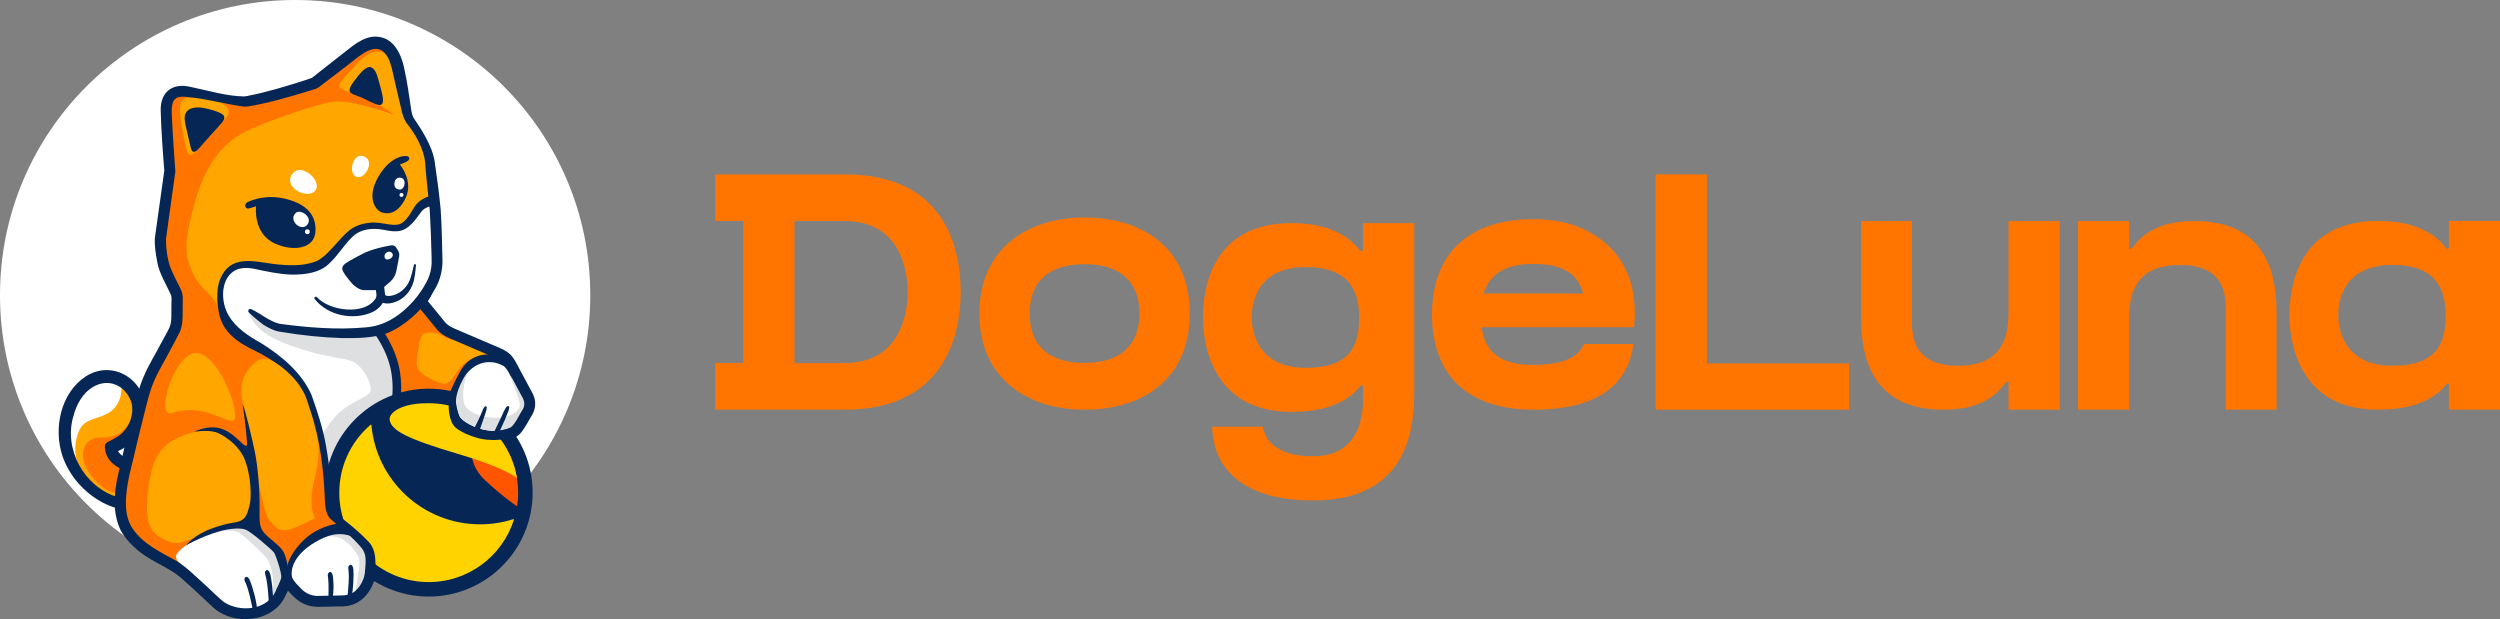<?xml version="1.0" encoding="UTF-8"?> <svg xmlns="http://www.w3.org/2000/svg" viewBox="0 0 764.29 189.31"><rect x="0" y="0" width="764.29" height="189.31" fill="#808080" stroke="none"/> <defs> <style>.d{fill:#ff5400;}.e{fill:#fff;}.f{fill:#ffa600;}.g{fill:#ffd300;}.h{fill:#ff7500;}.i{fill:#dedfe1;}.j{fill:#062755;}.k{fill:none;stroke:#062755;stroke-linejoin:round;stroke-width:2.63px;}</style> </defs> <g id="a"></g> <g id="b"> <g id="c"> <g> <g> <circle class="e" cx="90.23" cy="90.23" r="90.23"></circle> <g> <path class="f" d="M150.08,133.49s5.43-.69,7.09-1.47c1.02-.49,3-3.5,4.36-5.73,.92-1.5,.99-3.37,.18-4.94l-5.08-9.87c-.76-1.48-2.02-2.64-3.55-3.28l-15.08-6.3c-1.35-.57-2.55-1.46-3.47-2.6l-5.73-7.03,2.79-4.78c1.38-2.37,2.09-5.08,2.03-7.82-.11-5.04-.33-13.25-.67-16.74-.3-3.05-1.96-12.12-1.96-12.12-.46-2.87-1.38-5.64-2.71-8.22l-3.06-5.93c-.42-.81-.72-1.68-.9-2.57l-2.79-13.77c-1.14-5.64-7.72-8.24-12.41-4.89l-12.88,9.19c-.92,.66-1.97,1.11-3.07,1.32l-18.39,3.6c-1.89,.37-3.83,.38-5.73,.03l-11.93-2.2c-3.45-.64-6.58,2.13-6.37,5.63l1.16,19.43-2.85,20.43c-.25,1.8-.16,3.64,.26,5.41l.45,1.87c.32,1.33,.79,2.63,1.39,3.86l2.54,5.17c.3,.61,.46,1.29,.45,1.98l-.06,6.16c-.01,1.56-.41,3.1-1.16,4.47l-5.71,10.53c-1.82,3.35-3.17,6.94-4,10.67l-5.34,23.73c-.64,2.84-.96,5.74-.96,8.65v3.69c0,1.68,.66,3.29,1.85,4.48l4.52,4.55c.79,.8,1.72,1.45,2.73,1.93l6.73,3.2c2.03,.96,3.89,2.24,5.53,3.77l7.88,7.41c1.18,1.11,2.59,1.96,4.13,2.48h0c2.75,.94,5.72,1.05,8.54,.31h0c2.91-.76,5.35-2.72,6.73-5.39l2.06-4,3.31,3.45c1.68,1.75,4.01,2.71,6.43,2.66l7.56-.17c2.75-.06,5.28-1.56,6.63-3.96,.88-1.56,1.82-3.44,2.5-5.33,1.66-4.63,36.05-40.91,36.05-40.91Z"></path> <polygon class="e" points="48.52 170.87 58.26 176.95 68.37 185.98 77.55 187.42 83.78 184.22 87.6 177.76 85.7 170.87 83.11 166.78 76.68 159.87 68.45 161.64 49.77 168.44 48.52 170.87"></polygon> <path class="f" d="M40.04,144.15s-4.86-4.61-5.33-7.38c-.48-2.76,2.24-1.6,3.98-5.24s4.99-9.86-.72-14.75c-5.31-4.55-12.09-1.54-15.43,4.74-3.34,6.28-3.56,13.73-.06,20.46,1.74,3.33,3.18,5.83,4.2,7.5,.98,1.62,2.56,2.75,4.35,3.11l6.97,1.39,2.05-9.82Z"></path> <path class="h" d="M39.39,117.04s2.06,6.75,1.13,9.82c-1.02,3.36-3.65,7.07-9.87,6.9-4.47-.12-7.61,4.55-3.05,11.28,1.65,2.44,7.26,7.84,11.27,4.75,3.83-2.94,1.52-7.06,1.52-7.06l-5.77-5.52,.97-3.17s3.66-2.94,3.67-2.98,2.01-5.37,2.14-5.51,.31-3.56,.3-3.79-1.11-3.3-1.3-3.39-1.88-2.65-1.88-2.65l-3.37-1.15,4.25,2.46Z"></path> <path class="e" d="M36.77,115.9s1.76,5.77-2.48,9.52c-3.52,3.11-8.45,1.83-10.26,6.63-1.71,4.55-1.53,9.37,2.38,13.44,0,0-8.8-8.27-6.13-17.48s3.17-10.07,7.98-12.38c4.82-2.3,6.44-1.45,8.51,.26Z"></path> <path class="j" d="M40.05,143.75c.27,.34,.82,.62,1.25,.63-.01,0-.07,0-.08,0-.06,0-.24-.02-.3-.03-4.09-.34-8.66-3.01-8.86-7.54-.13-.69,.22-1.35,.81-1.65,.87-.44,1.93-.96,2.75-1.48,3.63-2.07,5.68-6.89,4.48-10.86-1.72-4.97-7.01-7.47-11.87-4.39-2.92,1.79-4.84,5.13-5.77,8.74-3.08,10.07,3.22,21.51,13.17,24.71,.7,.24,1.88,.42,2.35,.43h-.12c-.33,.08-.36,.19-.33,.13,1.38-2.53,1.55-5.76,1.94-8.61,.03-.39,.1-1,.13-1.38v-.04s-.02-.11,.01,.38c.04,.36,.23,.73,.44,.96h0Zm2.8-2.42c.74,.89,.35,1.86,.24,2.95-.23,1.51-.49,3.15-.83,4.64-.37,1.63-.74,3.27-1.57,4.82-.52,.84-.96,1.57-2.26,1.86-2.39,.1-4.75-.81-6.84-1.84-5.81-3.07-10.43-8.21-12.55-14.51-2.71-8.38-.51-19.07,7.13-24.15,9.53-6.11,20.78,3.08,17.75,13.66-1.17,4.62-4.84,8.52-9.5,9.68l1.32-1.91c.12,2.61,3,3.8,5.3,4.11,.07,0,.32,.04,.4,.05,.49,0,1.09,.26,1.4,.64h0Z"></path> <path class="e" d="M89.45,53.07c2.7-3.51,9.21,2.3,6.94,5.19-2.29,2.91-10.16-1-6.94-5.19Z"></path> <path class="h" d="M117.82,16.51s-3.24-3.01-8.62,2.92c-5.42,5.97-7.45,6.95-2.91,8.57,1.4,.5,.53-.05,4.45,1.82,.92,.44-.62-3.39,1.87-2.28,1.91,.85,1.18,3.74,2.53,4.25,2.3,.87,5.36,3.31,5.36,3.31,0,0-12.99-4.7-18.29-4.06-5.3,.63-22.72,6.82-27.23,9.19-3.63,1.9-11.2,6.5-15.41,21.56-3.54,12.66-3.01,16.34-.75,21.4,2.79,6.24,6.94,6.68,7.87,11.36,1.04,5.27,4.3,8.23,11.8,11.97,4.81,2.4,6.33,4.75,6.33,4.75,0,0-3.83-3.27-7.01-.35-6.66,6.11-3.3,11.5-2.65,18.09,.26,2.66,1.3,10.63,1.3,10.63,0,0-7.46-10.45-17.01-7.61-6.34,1.89-11.74,3.89-13.56,13.94-1.82,10.05-1.27,15.98,3.16,18.35,4.43,2.37,4.94,2.45,12.91-.99l-5,3.35s-.98,.57-2.17,1.77c-1.32,1.32-1.38,2.31,.16,3.66,2.74,2.41-12.13-2.18-14.79-7.2-2.65-5.02-5.02-6.06-1.13-23.35,3.89-17.29,4.4-22.32,14.65-41.59l.28-10.11-4.65-11.6,1.52-18.21,.39-18.91,1.34-12.52,4.55-1.26,1.75,2.5s-2.12-.43-3.16,.84c-1.13,1.38-.91,5.36,1.31,15.02,.43,1.87,1.39,1.91,2.5,.94,1.75-1.54,2.54-2.82,5.46-5.93,2.77-2.95,3.02-3.29,4.27-4.9,2.56-3.31-2.79-4.78-2.79-4.78-4.87-1.14,9.73-.53,9.73-.53l12.31-4.18,7.79-.93,13.6-10.44,5.86-1.01,2.09,2.58Z"></path> <path class="e" d="M132.94,62.93s-4.29-.98-6.72,2.69c-3.45,5.22-11.52,4.31-11.52,4.31l-5.57,.23-12.88,11.45h-19.57l-7.16,1.06-2.16,9.12,3.93,8.22,20.71,16.89,5.29,13.36,3.34,18.09,7.09-16.65,12.74-9.46,1.66-5.35-5.34-13.79-.54-1.84,10.91-7.64,5.56-9.42,.69-11.56-.49-9.7Z"></path> <path class="h" d="M139.95,104.28s-3.37-.77-3.99-1.2c-1.94-1.35-3.94-1.52-5.3-1.39-.51,.05-1.38,.29-1.79,1.03s-1.43,5.62-1.43,7.52c0,.87-.54,2.41,2.05,4.26,2.6,1.85,5.84,3.05,6.8,2.75,1.82-.57,1.96-1.83,4.63-5.11,2.06-2.52,6.01-3.48,6.01-3.48l-5.7,6.34-2.18,6.26s-18.61,1.03-18.58,.95,.75-8.82,.86-8.98-5.2-11.87-5.08-11.99,8.76-5.56,8.9-5.68,3.26-2.81,3.26-2.81l6.59,7.75,4.94,3.77h0Z"></path> <path class="i" d="M94.78,121.08c2.97,5.28,3.8,11.72,3.8,11.72,0,0,3.2-5.51,6.54-7.82,4.46-3.09,7.59-3.86,8.09-5.24,.78-2.15-1.98-6.69-3.76-8.14-1.88-1.52-2.74-1.55-7.1-2.34-8.68-1.57-15.68-4.21-19.14-6.08-6.51-3.51-7.12-7.71-7.12-7.71l2.53,1.28,6.97,2.48s6.97,.98,6.97,1.14,5.75,.88,5.75,.88l14.94,.13,3.58,1.7,2.36,6.73,2.98,7.05-2.58,7.15-8.94,4.87-4.78,6.26-5.81,11.51-2.52-18.67-2.69-5.74s-.26-1.59-.04-1.19Z"></path> <g> <path class="j" d="M131.06,180.42c-16.44,0-29.81-13.37-29.81-29.81s13.37-29.81,29.81-29.81,29.81,13.37,29.81,29.81-13.37,29.81-29.81,29.81Z"></path> <path class="j" d="M131.06,122.77c15.37,0,27.84,12.46,27.84,27.84s-12.46,27.84-27.84,27.84-27.84-12.46-27.84-27.84,12.46-27.84,27.84-27.84m0-3.95c-17.53,0-31.78,14.26-31.78,31.78s14.26,31.78,31.78,31.78,31.78-14.26,31.78-31.78-14.26-31.78-31.78-31.78h0Z"></path> </g> <g> <path class="d" d="M158.4,150.61c0-9.13-4.48-17.22-11.36-22.18l-.16-.02s-7.23,10.36,1.49,18.48c3.99,3.72,7.23,6.21,9.52,7.79,.09,.06,.22,0,.23-.1,.19-1.3,.29-2.62,.29-3.97Z"></path> <path class="g" d="M158.04,146.18c-2.12-12.99-13.39-22.91-26.98-22.91-2.98,0-5.93,.26-8.53,1.37-2.03,.86-3.53,2.27-3.41,3.59,.3,3.34,5.35,5.94,20.95,10.55,12.65,3.73,16.83,6.49,17.96,7.4Z"></path> <path class="g" d="M146.77,160.29c-17.42,0-31.71-13.35-33.23-30.37,0-.11-.14-.17-.23-.09-6.24,5.34-10.05,13.43-9.54,22.4,.81,14.07,12.43,25.32,26.51,25.71,12.56,.35,23.27-7.77,26.84-19.06,.03-.11-.07-.21-.17-.17-3.21,1.03-6.63,1.59-10.19,1.59Z"></path> </g> <path class="i" d="M66.26,162.59s3.65-.81,6.39,0c1.22,.36,7.81,6.79,8.86,8.06,1.28,1.55,3.48,8.54,.58,13.43-.53,.89,4.01-3.4,4.1-3.57s1.52-4.75,1.52-4.75l-2.01-4.89-2.59-4.08-7.03-5.5-3.36-.12-6.45,1.43Z"></path> <path class="h" d="M76.68,140.9h1.22s2.5,15.27,4.01,17.41c1.5,2.14,3.12,5.22,8.21,3.01,3.08-1.34,4.76-2.16,5.61-2.6,.36-.18,.51-.63,.31-.98-.44-.79-1.01-2.56-.75-6.25,.4-5.69,3.49-11.01,1.43-19.16s1.1-.12,1.1-.12l2.89,23.08,5.18,6.1-9.02,1.82-6.75,5.86-2.98,4.62-2.85-5.65-5.94-6.41-.47-9.66-1.19-11.08Z"></path> <path class="j" d="M131.31,122.69c.24,0,5.86,.91,5.86,.91,0,0-.25,5.13,2.15,7.15,1.73,1.47,4.57,2.59,6.97,3.23,2.97,.8,7.37,.63,8.73-.04,1.36-.67,0-3.67,0-3.67l-19.58-8.17-4.13,.59Z"></path> <path class="e" d="M149.96,109.26l-5.85,1.95-3.12,4.68-1.57,3.86s.08,6.41,1.44,8.04,5.92,3.97,9.95,3.9c4.03-.07,8.09-1.72,8.09-1.72l2.44-6.4-2.44-6.37-4.45-7.03-4.49-.9Z"></path> <path class="e" d="M87.6,175.04s3.16-10.14,9.61-11.44c6.44-1.3,10.24-1.94,10.24-1.94l4.38,5.27,2.54,7.85-2.5,5.33-6.63,3.96-10.5-.28-7.14-6.9v-1.86Z"></path> <path class="i" d="M108.55,181.64c1.28-8.88,2.06-10.07,.39-12.53-3.9-5.78-7.14-5.06-8.92-5.13-1.78-.07,6.51-2.32,6.51-2.32l4.38,5.27,1.91,3.99-1.04,7.66-4.82,4.57s1.45-.57,1.59-1.51Z"></path> <path class="j" d="M104.74,82.64c-.32-.77,.12-1.58,.8-2.05,1.78-1.25,6.07-3.38,6.07-3.38,3.34-1.47,7.95-2.2,7.95-2.2,.59-.13,1.2,.12,1.52,.63l.6,.94c.34,.53,.47,1.18,.35,1.8l-.84,4.4c-.26,1.37-.99,2.61-2.06,3.5l-1.8,1.51c-.7,.58-1.58,.9-2.49,.9h-3.59c-.91,0-2-.53-3.25-1.62,0,0-2.56-2.71-3.27-4.43Z"></path> <path class="j" d="M78.28,63.09s-1.06,8.37,5.9,11.41c5.95,2.6,11.7,1.27,12.21-3.28,.48-4.29-1.49-8.53-8.93-10.39-5.83-1.46-10.18,.17-11.84,1.01-.4,.2-.65,.61-.65,1.06h0c0,.57,.53,.98,1.08,.84l2.22-.65Z"></path> <path class="j" d="M56.95,166.67s6.35-3.58,12.2-4.72c2-.39,4.47-.6,6.01,0,1.55,.6,7.9,6.01,8.59,6.96s2.41,6.46,2.23,7.61c-.17,1.15-1.63,3.98-1.63,3.98l6.02-2.26s-1.81-1.99-2.45-5.43c-.89-4.78-1.82-5.17-5.38-8.21-2.97-2.53-3.28-3.39-3.19-8.52,.12-6.56-.59-13.87-1.48-18.15-.79-3.82-3.17-13.81-3.71-14.49,0,0,.98,6.5,1.36,11.73,.16,2.25-1.03,.74-2.89-.94-1.75-1.59-4.07-3.44-7.14-3.57-3.44-.15-6.07,1.35-6.07,1.35,0,0,3.71-.67,6.55,.11,1.47,.4,7.04,3.49,8.95,8.62,1.91,5.13,1.96,11.46,1.42,13.54-.55,2.07-.88,4.05-2.79,4.92s-2.83,.26-8.56,2.28c-5.73,2.02-8.06,5.19-8.06,5.19Z"></path> <path class="j" d="M96.92,90.88c3.84,4.22,14.52,5.62,17.91,.39,.33-.61,.3-1.24,.17-1.88-.24-1.59-.39-3.07-.39-4.75,.02-1.72,2.6-1.74,2.63,0-.02,1.73,.34,3.69,.47,5.46,.07,2.38-1.9,4.39-3.79,5.29-5.86,2.67-13.69,1.14-17.72-3.98-.34-.48,.37-.99,.72-.52h0Z"></path> <path class="j" d="M117.35,89.12c.13,1.01,.45,1.43,1.72,1.36,2.72-.22,5.3-2.36,6.25-4.99,.52-1.42,.87-2.97,1.23-4.49,.07-.38,.67-.3,.63,.09-.12,1.59-.32,3.15-.68,4.76-.41,1.63-1.24,3.21-2.48,4.43-2.01,2.21-7.73,4.3-8.71,.05-.14-.9,.07-2.58,1.34-2.25,.48,.14,.67,.6,.71,1.04h0Z"></path> <path class="j" d="M76.81,94.51c2.91,1.36,5.44,3.67,8.6,4.47,8.76,1.17,17.73,1.92,26.51,1.09,7.19-.52,12.91-5.53,16.88-11.09,.48-.81,1.55-1.07,2.34-.54,.76,.51,.96,1.53,.45,2.29-1.54,2.29-3.25,4.14-5.2,5.91-2.46,2.17-5.2,4.15-8.32,5.33-4.33,1.41-8.97,1.43-13.44,1.39-6.3-.19-12.5-.87-18.68-1.88-2.08-.26-3.81-1.2-5.58-2.3-1.43-1.12-3-2.38-4.29-3.66-.51-.47,.11-1.34,.72-1.01h0Z"></path> <path class="k" d="M115.27,100.85s4.52,5.65,5.69,12.96c.86,5.35,0,9.36,0,9.36"></path> <path class="j" d="M132.86,62.93c-1.48,.06-3.06,.51-4.03,1.76-1.61,2.14-3.71,5.56-6.98,5.96-2.13,.29-4-.4-5.99-.61-2.59-.27-5.39,.17-7.48,1.79-2.85,2.43-4.74,5.94-7.59,8.6-2.96,3.05-7.67,3.58-11.73,3.52-3.93-.13-7.8-1.02-11.57-1.81-1.75-.33-3.54-.35-5.09,.27-5.09,2.2-5.04,9.71-2.57,13.9,2.22,3.92,6.16,6.47,10.05,8.62,6.22,3.9,12.27,8.91,15.34,15.76,1.77,5,3.49,10.15,4.41,15.41,.69,3.82,1.16,7.65,1.54,11.52,.34,2.73,.19,5.72,.9,8.29,.27,.73,.59,1.03,1.42,1.69,2.96,2.33,6.12,4.79,8.84,7.67,3.33,2.99,2.28,8.07,2.44,11.94h-3.29c-.16-3.5,1.38-7.29-1.25-10.05-2.48-2.89-5.33-5.26-8.3-7.72l-.56-.49c-1.59-1.27-1.93-3.61-2.02-5.41-.37-9.56-1.37-19.03-4.51-28.13-.29-.92-.99-3.18-1.33-4.04-2.93-6.96-9.76-11.32-16.32-14.52-3.17-1.55-6.39-3.56-8.41-6.6-1.76-2.62-2.27-5.94-2.35-8.95-.04-2.02,.11-4.09,.91-6.04,3.06-7.38,9.99-5.42,16.19-4.57,4.61,.53,9.12,.79,13.34-.88,2.37-1.25,4.11-3.36,5.99-5.4,1.31-1.42,2.56-2.94,4.24-4.22,1.69-1.24,3.82-1.88,5.89-2.09,4.18-.5,8.21,2.02,10.59-.48,1.25-1.09,2.07-2.68,3.18-4.44,1.23-1.95,3.56-3.11,5.84-3.52l.26,3.28h0Z"></path> <path class="i" d="M158.33,130.18l1.22-1.92,1.79-4.7-2.44-6.37-2.15-3.41c-.52,.11-1.25-.01-1.25-.01,0,0,3.24,8.04,3.41,9.74,.17,1.7-1.72,3.16-3.6,3.69-5.66,1.61-12.85-.8-13.47-4.04-.62-3.24-.03-5.76,1.03-9.48,.33-1.16-2.68,4.03-2.68,4.03l-1.17,2.6s.49,5.84,1.86,7.47c1.37,1.63,5.92,3.97,9.95,3.9,3.13-.05,6.28-1.06,7.52-1.51Z"></path> <path class="j" d="M115.01,174.99c-.89,5.79-4.85,10.73-11.08,10.39l-2.05,.05c-2.7,0-6.3,.49-8.81-.75-2.55-.98-4.78-3.92-6.66-5.77l2.68-.41-1.24,2.47-.62,1.23c-3.43,7.48-13.84,8.98-20.36,4.81-.86-.53-1.64-1.24-2.37-1.94-2.41-2.23-5.66-5.32-8.09-7.43-3.99-4-9.15-5.32-13.75-8.98-2.32-1.83-4.49-4.12-5.89-6.76-3.77-8.32-.41-17.21,1.36-25.47,.84-3.6,1.72-7.19,2.62-10.77,.92-3.59,1.75-7.41,3.31-10.82,1.25-3.06,3.69-6.97,5.19-9.92,.67-1.31,1.97-3.5,2.52-4.72,.69-1.56,.61-2.99,.62-4.78l.03-2.76c0-.55,.08-1.78-.08-2.29-1.34-3.13-3.68-6.72-4.27-10.27-.43-2.45-.89-4.82-.72-7.39,.12-.98,.45-3.15,.58-4.14,.48-3.57,1.8-12.75,2.3-16.41-.35-4.21-.99-12.68-1.1-18.32-.17-5.69,3.58-8.63,9.18-7.26,5.45,1.13,10.79,2.78,16.23,2.91,.16,0,.49-.02,.65-.05,6.29-1.22,12.48-3.1,18.57-5.08,.57-.19,1.18-.39,1.69-.58-.03,0-.18,.08-.23,.15l.18-.14,.36-.29c2.37-1.92,7.09-5.55,9.49-7.46,3.18-2.51,6.96-5.8,11.44-4.59,4.58,1.14,6.41,6.57,7.06,10.3,.78,3.5,1.32,7.49,1.85,11.05,.12,1.11,.33,2.2,.81,3.2,2.15,3.16,5.79,8.53,6.49,13.49,.72,4.87,1.35,9.62,1.82,14.55,.34,4.94,.4,9.79,.53,14.67,.19,3.34-.54,6.75-2.26,9.63-.57,.94-2.16,3.74-2.76,4.73l-.15-1.89c.79,.97,5.3,6.53,6.03,7.38,1.09,1.25,2.84,1.92,4.34,2.54,2.18,.95,8.48,3.62,10.63,4.55,1.94,.81,4.21,1.66,5.53,3.41,1.09,1.3,2.2,3.89,3.05,5.31l1.82,3.4c.49,1.02,1.53,2.61,1.85,3.73,.5,1.64,.33,3.46-.45,4.98l-1.99,3.43c-.91,1.36-1.38,2.52-2.98,3.56-1.44,.78-2.69,1.06-4.2,1.37l-.58-3.27c1.02-.17,2.28-.53,3.11-.97,1.32-1.06,2.72-4.17,3.68-5.63,.71-1.33,.3-2.76-.47-3.96l-.91-1.7-1.82-3.4-1.82-3.4c-.46-.97-1.06-1.72-1.92-2.32-.74-.52-2.33-1.09-3.18-1.48-2.16-.92-8.37-3.59-10.63-4.55-1.98-.78-4.06-1.72-5.48-3.34-1.47-1.7-5.44-6.69-6.89-8.43,.49-.81,1.93-3.32,2.42-4.15,.43-.78,1.33-2.18,1.66-3.03,.9-2.01,1.19-4.24,1.07-6.43-.12-4.85-.28-9.73-.57-14.5-.44-4.76-1.08-9.66-1.4-14.47-.41-4.44-3.02-8.88-5.8-12.36-.77-1.23-1.2-2.68-1.5-4.1l-.86-3.61c-.6-2.4-1.11-4.82-1.65-7.21-.44-2.01-1.01-4.51-2.34-6.06-3.02-3.77-7.6,.38-10.34,2.52-2.09,1.55-6.86,5.32-8.86,6.79-.29,.2-.84,.65-1.11,.85-.79,.61-1.81,.75-2.68,1.07-6.31,1.9-12.62,3.81-19.15,4.86-.29,.03-.91,.07-1.21,.04-5.66-.81-11.05-2.32-16.7-2.9-1.83-.2-3.89-.44-4.78,1.26-.81,1.85-.41,4.41-.37,6.51,.26,4.98,.61,9.99,.98,14.98-.54,3.82-1.79,12.91-2.31,16.59-.12,.95-.45,3.16-.56,4.07-.01,2.83,.4,5.94,1.35,8.68,.66,1.62,1.47,3.28,2.27,4.87,.43,.95,1,1.7,1.3,2.82,.27,.97,.22,2.23,.2,3.21l-.02,2.76c.03,1.88-.04,4.23-.88,6.07-.85,1.72-1.78,3.44-2.66,5.04-1.38,2.78-3.91,6.85-5.06,9.65-1.48,3.24-2.25,6.82-3.14,10.29-.9,3.56-1.78,7.13-2.62,10.7-.72,3.43-1.88,7.23-2.44,10.67-.72,4.68-1.15,9.53,1.36,13.52,3.27,4.94,8.58,7.35,13.66,10.16,3.22,2.03,5.88,4.82,8.71,7.32,1.23,1.06,4.57,4.49,5.94,5.35,4.62,2.86,11.92,2.37,15-2.45,1.14-2.01,2.42-4.79,3.49-6.86,1.09,1.16,3.38,3.51,4.48,4.66,1.38,1.6,3.09,2.49,5.14,2.62,1.78-.03,5.29-.08,7.07-.14,1.68,.04,3.45-.27,4.75-1.4,1.7-1.43,2.77-3.98,3.1-6.04l3.3,.37h0Z"></path> <path class="j" d="M150.67,108.46s-6.46-1.31-9.97,5.06c-3.51,6.37-3.77,8.48-3.77,8.48l2.49,1.44s-.57-2.7,2.33-7.87c1.29-2.3,3.64-4.19,6.23-4.71,2.7-.54,4.77,.39,5.87,.97s2.68,3.81,2.68,3.81l-.93-4.59-4.94-2.6Z"></path> <circle class="e" cx="93.97" cy="70.84" r=".74"></circle> <g> <path class="e" d="M110.96,47.7c-3.28-.92-4.61,5.67-1.88,6.4,2.75,.74,5.79-5.3,1.88-6.4Z"></path> <path class="j" d="M122.25,50.3s4.31,5.02,1.7,10.34c-2.61,5.32-5.91,4.75-7.28,4.27-1.68-.58-4.83-4.27-.98-10.91,3.92-6.77,9.03-6.79,9.35-5.89s-.4,1.27-2.78,2.19Z"></path> <circle class="e" cx="122.74" cy="59.59" r=".61"></circle> <path class="e" d="M123,54.52c1.33,.65,.7,4.3-1.6,3.25-1.67-.76-.73-4.38,1.6-3.25Z"></path> </g> <path class="e" d="M90.36,65.14c1.4-1.41,5.39,1.2,3.61,3.53-1.77,2.33-5.93-1.2-3.61-3.53Z"></path> <path class="e" d="M117.72,78.97c.57,1.02,3.1-.3,2.18-1.55s-2.97,.13-2.18,1.55Z"></path> <path class="j" d="M77.44,187.17s-.98-5.03-1.71-7.26-1.23-2.48-.91-3.17,1.07-.53,1.63,.81c.56,1.34,2.17,6.39,2.19,9.54l-1.2,.08Z"></path> <path class="j" d="M82.24,185.3s-.25-5.11-.64-7.43-.86-2.63-.45-3.27,1.14-.37,1.5,1.04,.93,5.73,.81,8.81l-1.21,.85Z"></path> <path class="j" d="M106.1,183.65s.57-5.09,.55-7.44c-.02-2.35-.43-2.73,.08-3.3s1.18-.18,1.31,1.26,.01,5.8-.61,8.83l-1.33,.64Z"></path> <path class="j" d="M100.38,183.1s.11-2.33,.05-4.68c-.06-2.35-.48-2.73,.03-3.3,.5-.57,1.18-.2,1.33,1.24,.16,1.45,.39,3.89-.18,6.92l-1.23-.18Z"></path> <path class="f" d="M60.72,107.99c7.41,1.79,13.69,21.26,10.11,20.7-3.58-.57-9.61-5.23-18.19-2.43-5.75,1.88,1.12-19.95,8.08-18.27Z"></path> <path class="j" d="M87.6,175.04s-.55-3.24,3.68-8.25c4.23-5.01,9-6.14,11.64-6.68,0,0,8.09,4.93,8.9,6.82,0,0-4.93-6.03-12.72-2.58-7.79,3.45-11.03,8.86-9.62,12.86l-1.89-.31v-1.86Z"></path> <path class="j" d="M144.67,131.5s1.65-3.07,2.23-4.5c.58-1.43,1.08-2.89,1.6-2.8,.83,.13-.13,2.11-2.07,7.91-.15,.44-1.76-.61-1.76-.61Z"></path> <path class="j" d="M151.14,131.9s1.96-4.05,2.17-4.53c1.15-2.64,1.6-3.41,2.18-3.2,.53,.19,.08,1.65-2.89,8.02-.16,.34-1.46-.29-1.46-.29Z"></path> <path class="j" d="M57.06,34.16c1.33-1.68,4.12-1.47,6.39-.9,2.27,.57,4.85,1.4,5.07,2.33,.31,1.25-.58,1.79-4.27,5.91-3.69,4.12-4.5,5.54-5.49,4.69-.47-.4-.87-3.06-1.47-5.49-.95-3.84-1.19-5.34-.24-6.53Z"></path> <path class="j" d="M108.87,24c.76-1.02,3.1-4.05,4.55-3.43s1.84,2.19,2.8,5.71c1.02,3.72,1.12,5,.46,5.63-.66,.63-2.84-.47-5.1-1.61s-4.72-1.46-4.72-2.64,1.31-2.71,2.01-3.66Z"></path> </g> </g> <g> <path class="h" d="M258.23,53.31h-39.6v14.25h8.64v43.4h-8.64v14.29h39.6c30.04,0,35.47-22.09,35.47-35.93s-4.99-36.01-35.47-36.01Zm0,57.68h-15.32v-43.42h15.32c16.16,0,19.27,13.64,19.27,21.75s-3.22,21.67-19.27,21.67Z"></path> <path class="h" d="M331.57,66.49c-17.49,0-32.16,9.55-32.16,29.38s14.67,29.38,32.16,29.38,32.16-9.14,32.16-29.38-14.67-29.38-32.16-29.38Zm0,44.47c-9.8,0-16.78-4.28-16.78-15.1s6.98-15.1,16.78-15.1,16.78,4.47,16.78,15.1-6.98,15.1-16.78,15.1Z"></path> <path class="h" d="M416.71,76.68h-.88c-3.92-5.11-10.44-8.47-21.11-8.47-24.39,0-26.97,20.44-26.97,28.85,0,7.77,2.73,28.85,26.93,28.85,10.83,0,17.41-3.03,21.32-8.05h.71v4.19c0,10.52-4.75,17.45-15.31,17.45-12.19,0-14.93-5.96-15.29-9.06h-15.5c0,8.57,4.96,22.56,30.87,22.56,28.66,0,30.88-21.44,30.88-33.3v-51.49h-15.65v8.47Zm-17.49,35.78c-14.86,0-16.54-11.25-16.54-15.4,0-4.49,1.58-15.4,16.56-15.4,13.5,0,16.27,7.59,16.27,15.4,0,8.73-2.76,15.4-16.29,15.4Z"></path> <path class="h" d="M488.31,72.42v.02c-4.88-3.4-11.36-5.44-19.52-5.44-19.48,0-30.99,10.29-30.99,29.12s11.23,29.13,30.99,29.13,28.95-7.69,30.55-20.07h-15.15c-1.44,3.79-6.06,6.38-15.41,6.38-10.12,0-14.73-3.82-15.8-11.53h46.57c.89-7.91-.11-20.11-11.25-27.62Zm-34.73,17.29c1.8-5.85,6.56-9.03,15.2-9.03,11.13,0,13.96,4.71,15.24,9.03h-30.44Z"></path> <polygon class="h" points="521.82 53.31 506.17 53.31 506.17 125.25 565.3 125.25 565.3 111.11 521.82 111.11 521.82 53.31"></polygon> <path class="h" d="M614.05,95.39c0,7.81-2.03,16.42-15.53,16.42-14.97,0-14.01-10.91-14.01-15.39v-28.83h-15.54v28.83c0,8.41,.65,28.83,25.03,28.83,10.32,0,15.59-3.39,19.31-8.47h.73v8.46h15.64v-57.66h-15.64v27.81Z"></path> <path class="h" d="M670.95,67.58c-10.33,0-15.59,3.39-19.31,8.47h-.73v-8.46h-15.64v57.66h15.64v-27.81c0-7.81,2.03-16.42,15.53-16.42,14.97,0,14.01,10.91,14.01,15.39v28.83h15.55v-28.84c0-8.4-.65-28.83-25.03-28.83Z"></path> <path class="h" d="M748.65,67.55v8.47h-.66c-3.92-5.11-10.44-8.47-21.11-8.47-24.4,0-26.97,20.44-26.97,28.85,0,7.77,2.73,28.85,26.93,28.85,10.83,0,17.41-3.03,21.32-8.05h.49v8.05h15.65v-57.7h-15.65Zm-17.27,44.25c-14.86,0-16.53-11.25-16.53-15.4,0-4.49,1.58-15.4,16.56-15.4,13.5,0,16.27,7.59,16.27,15.4,0,8.73-2.76,15.4-16.29,15.4Z"></path> </g> </g> </g> </g> </svg> 